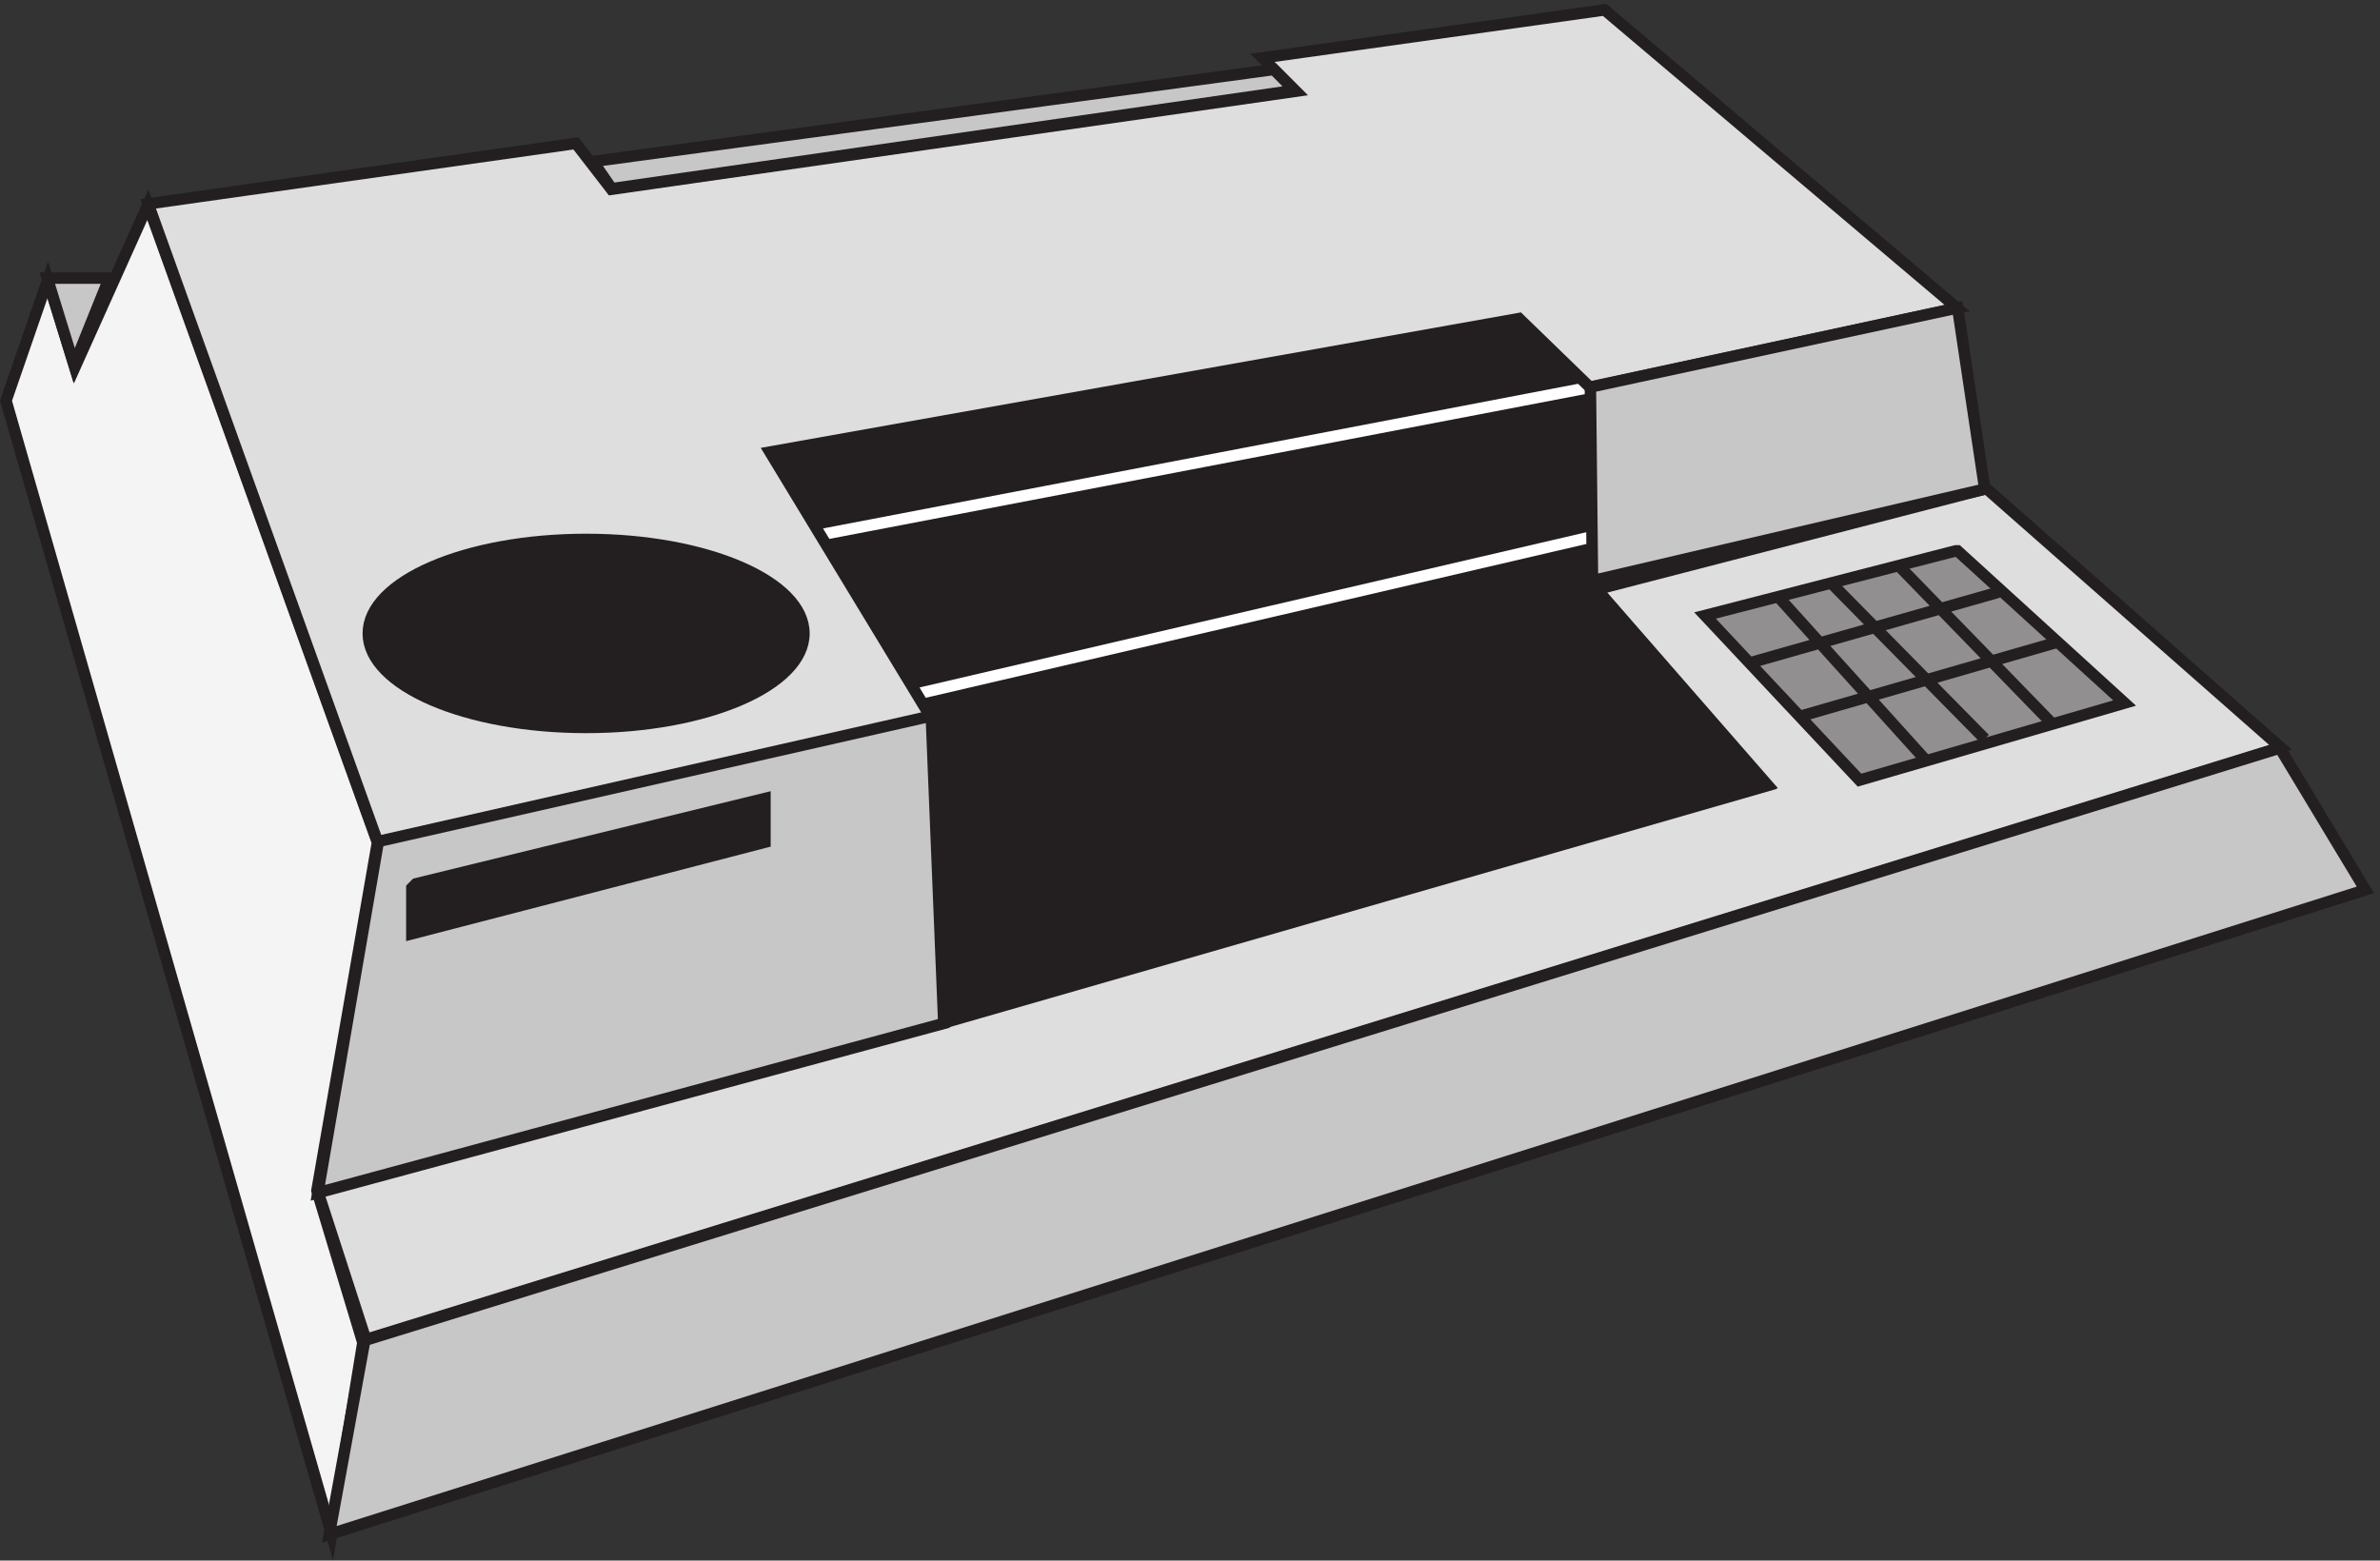 <svg xmlns="http://www.w3.org/2000/svg" xml:space="preserve" width="207.08" height="135.806"><rect width="100%" height="100%" fill="#333333" stroke="none"/><path d="m1297.57 688.664-253.8-66.851 111.89-128.247-948.328-266.039 31.383-96.863L1491.33 518.125l-193.76 170.539" style="fill:#dedede;fill-opacity:1;fill-rule:evenodd;stroke:none" transform="matrix(.133 0 0 -.133 .08 133.948)"/><path d="m1297.57 688.664-253.8-66.851 111.89-128.247-948.328-266.039 31.383-96.863L1491.33 518.125Z" style="fill:none;stroke:#231f20;stroke-width:7.5;stroke-linecap:butt;stroke-linejoin:miter;stroke-miterlimit:10;stroke-dasharray:none;stroke-opacity:1" transform="matrix(.133 0 0 -.133 .08 133.948)"/><path d="m1280.07 646.664 109.26-99.547-173.44-50.453-101.06 107.727 163.88 42.273h1.36" style="fill:#918f90;fill-opacity:1;fill-rule:evenodd;stroke:none" transform="matrix(.133 0 0 -.133 .08 133.948)"/><path d="m1280.07 646.664 109.26-99.547-173.44-50.453-101.06 107.727 163.88 42.273z" style="fill:none;stroke:#231f20;stroke-width:7.5;stroke-linecap:butt;stroke-linejoin:miter;stroke-miterlimit:10;stroke-dasharray:none;stroke-opacity:1" transform="matrix(.133 0 0 -.133 .08 133.948)"/><path d="M236.777 128.617 216.301 3.164 3.332 744.98l27.305 79.09 17.746-57.269 47.781 106.363 150.168-417.273-39.59-227.727 30.035-99.547" style="fill:#f4f4f4;fill-opacity:1;fill-rule:evenodd;stroke:none" transform="matrix(.133 0 0 -.133 .08 133.948)"/><path d="M236.777 128.617 216.301 3.164 3.332 744.98l27.305 79.09 17.746-57.269 47.781 106.363 150.168-417.273-39.59-227.727Zm806.053 492.547 255 66" style="fill:none;stroke:#231f20;stroke-width:7.5;stroke-linecap:butt;stroke-linejoin:miter;stroke-miterlimit:10;stroke-dasharray:none;stroke-opacity:1" transform="matrix(.133 0 0 -.133 .08 133.948)"/><path d="m502.832 710.969 103.746-174.391 9.555-198.914L1155.33 492.98l-114.66 132.157-2.73 128.066-46.417 44.961-488.691-87.195" style="fill:#231f20;fill-opacity:1;fill-rule:evenodd;stroke:none" transform="matrix(.133 0 0 -.133 .08 133.948)"/><path d="m502.832 710.969 103.746-174.391 9.555-198.914L1155.33 492.98l-114.66 132.157-2.73 128.066-46.417 44.961z" style="fill:none;stroke:#231f20;stroke-width:7.5;stroke-linecap:butt;stroke-linejoin:miter;stroke-miterlimit:10;stroke-dasharray:none;stroke-opacity:1" transform="matrix(.133 0 0 -.133 .08 133.948)"/><path d="m1039.83 655.664-437.998-102m434.998 199.5-500.998-96" style="fill:none;stroke:#fff;stroke-width:7.5;stroke-linecap:butt;stroke-linejoin:miter;stroke-miterlimit:10;stroke-dasharray:none;stroke-opacity:1" transform="matrix(.133 0 0 -.133 .08 133.948)"/><path d="m1041.33 754.664 238.5 51" style="fill:none;stroke:#231f20;stroke-width:7.5;stroke-linecap:butt;stroke-linejoin:miter;stroke-miterlimit:10;stroke-dasharray:none;stroke-opacity:1" transform="matrix(.133 0 0 -.133 .08 133.948)"/><path d="M376.168 913.32 96.332 873.746 246.488 456.16l361.739 81.879-105.11 173.313 490.055 87.339 46.418-45.035 240.24 51.856-230.69 195.148-223.87-31.387 21.843-21.835-447.738-64.137-23.207 30.019" style="fill:#dedede;fill-opacity:1;fill-rule:evenodd;stroke:none" transform="matrix(.133 0 0 -.133 .08 133.948)"/><path d="M376.168 913.32 96.332 873.746 246.488 456.16l361.739 81.879-105.11 173.313 490.055 87.339 46.418-45.035 240.24 51.856-230.69 195.148-223.87-31.387 21.843-21.835-447.738-64.137z" style="fill:none;stroke:#231f20;stroke-width:7.5;stroke-linecap:butt;stroke-linejoin:miter;stroke-miterlimit:10;stroke-dasharray:none;stroke-opacity:1" transform="matrix(.133 0 0 -.133 .08 133.948)"/><path d="M238.035 130.082 214.832 3.164 1546.83 424.863l-55.95 92.801L238.035 130.082" style="fill:#c8c7c7;fill-opacity:1;fill-rule:evenodd;stroke:none" transform="matrix(.133 0 0 -.133 .08 133.948)"/><path d="M238.035 130.082 214.832 3.164 1546.83 424.863l-55.95 92.801z" style="fill:none;stroke:#231f20;stroke-width:7.5;stroke-linecap:butt;stroke-linejoin:miter;stroke-miterlimit:10;stroke-dasharray:none;stroke-opacity:1" transform="matrix(.133 0 0 -.133 .08 133.948)"/><path d="m246.918 456.559 361.727 82.105 8.187-201.16-409.5-110.84 39.586 229.895" style="fill:#c8c7c7;fill-opacity:1;fill-rule:evenodd;stroke:none" transform="matrix(.133 0 0 -.133 .08 133.948)"/><path d="m246.918 456.559 361.727 82.105 8.187-201.16-409.5-110.84z" style="fill:none;stroke:#231f20;stroke-width:7.5;stroke-linecap:butt;stroke-linejoin:miter;stroke-miterlimit:10;stroke-dasharray:none;stroke-opacity:1" transform="matrix(.133 0 0 -.133 .08 133.948)"/><path d="m1039.83 753.883 1.37-126.719 256.63 59.953-17.74 118.547-240.26-51.781" style="fill:#c8c7c7;fill-opacity:1;fill-rule:evenodd;stroke:none" transform="matrix(.133 0 0 -.133 .08 133.948)"/><path d="m1039.83 753.883 1.37-126.719 256.63 59.953-17.74 118.547z" style="fill:none;stroke:#231f20;stroke-width:7.5;stroke-linecap:butt;stroke-linejoin:miter;stroke-miterlimit:10;stroke-dasharray:none;stroke-opacity:1" transform="matrix(.133 0 0 -.133 .08 133.948)"/><path d="M30.332 825.164h40.5l-22.95-57z" style="fill:#c8c7c7;fill-opacity:1;fill-rule:evenodd;stroke:none" transform="matrix(.133 0 0 -.133 .08 133.948)"/><path d="M30.332 825.164h40.5l-22.95-57z" style="fill:none;stroke:#231f20;stroke-width:7.5;stroke-linecap:butt;stroke-linejoin:miter;stroke-miterlimit:10;stroke-dasharray:none;stroke-opacity:1" transform="matrix(.133 0 0 -.133 .08 133.948)"/><path d="m387.332 901.453 12.258-17.789 446.742 64.316-13.617 13.684-445.383-60.211" style="fill:#c8c7c7;fill-opacity:1;fill-rule:evenodd;stroke:none" transform="matrix(.133 0 0 -.133 .08 133.948)"/><path d="m387.332 901.453 12.258-17.789 446.742 64.316-13.617 13.684z" style="fill:none;stroke:#231f20;stroke-width:7.5;stroke-linecap:butt;stroke-linejoin:miter;stroke-miterlimit:10;stroke-dasharray:none;stroke-opacity:1" transform="matrix(.133 0 0 -.133 .08 133.948)"/><path d="m271.551 428.84 228.281 55.824V456.07l-231-59.906v29.953l2.719 2.723" style="fill:#231f20;fill-opacity:1;fill-rule:evenodd;stroke:none" transform="matrix(.133 0 0 -.133 .08 133.948)"/><path d="m271.551 428.84 228.281 55.824V456.07l-231-59.906v29.953zm970.779 207.324 100.5-103.5m-45-9-100.5 102m-36-7.5 97.5-108m-115.5 63 163.5 46.5m-129-81 166.5 48" style="fill:none;stroke:#231f20;stroke-width:7.5;stroke-linecap:butt;stroke-linejoin:miter;stroke-miterlimit:10;stroke-dasharray:none;stroke-opacity:1" transform="matrix(.133 0 0 -.133 .08 133.948)"/><path d="M525.332 592.664c0-33.969-63.797-61.5-142.5-61.5-78.699 0-142.5 27.531-142.5 61.5 0 33.965 63.801 61.5 142.5 61.5 78.703 0 142.5-27.535 142.5-61.5" style="fill:#231f20;fill-opacity:1;fill-rule:evenodd;stroke:none" transform="matrix(.133 0 0 -.133 .08 133.948)"/><path d="M525.332 592.664c0-33.969-63.797-61.5-142.5-61.5-78.699 0-142.5 27.531-142.5 61.5 0 33.965 63.801 61.5 142.5 61.5 78.703 0 142.5-27.535 142.5-61.5z" style="fill:none;stroke:#231f20;stroke-width:7.5;stroke-linecap:butt;stroke-linejoin:miter;stroke-miterlimit:10;stroke-dasharray:none;stroke-opacity:1" transform="matrix(.133 0 0 -.133 .08 133.948)"/></svg>

